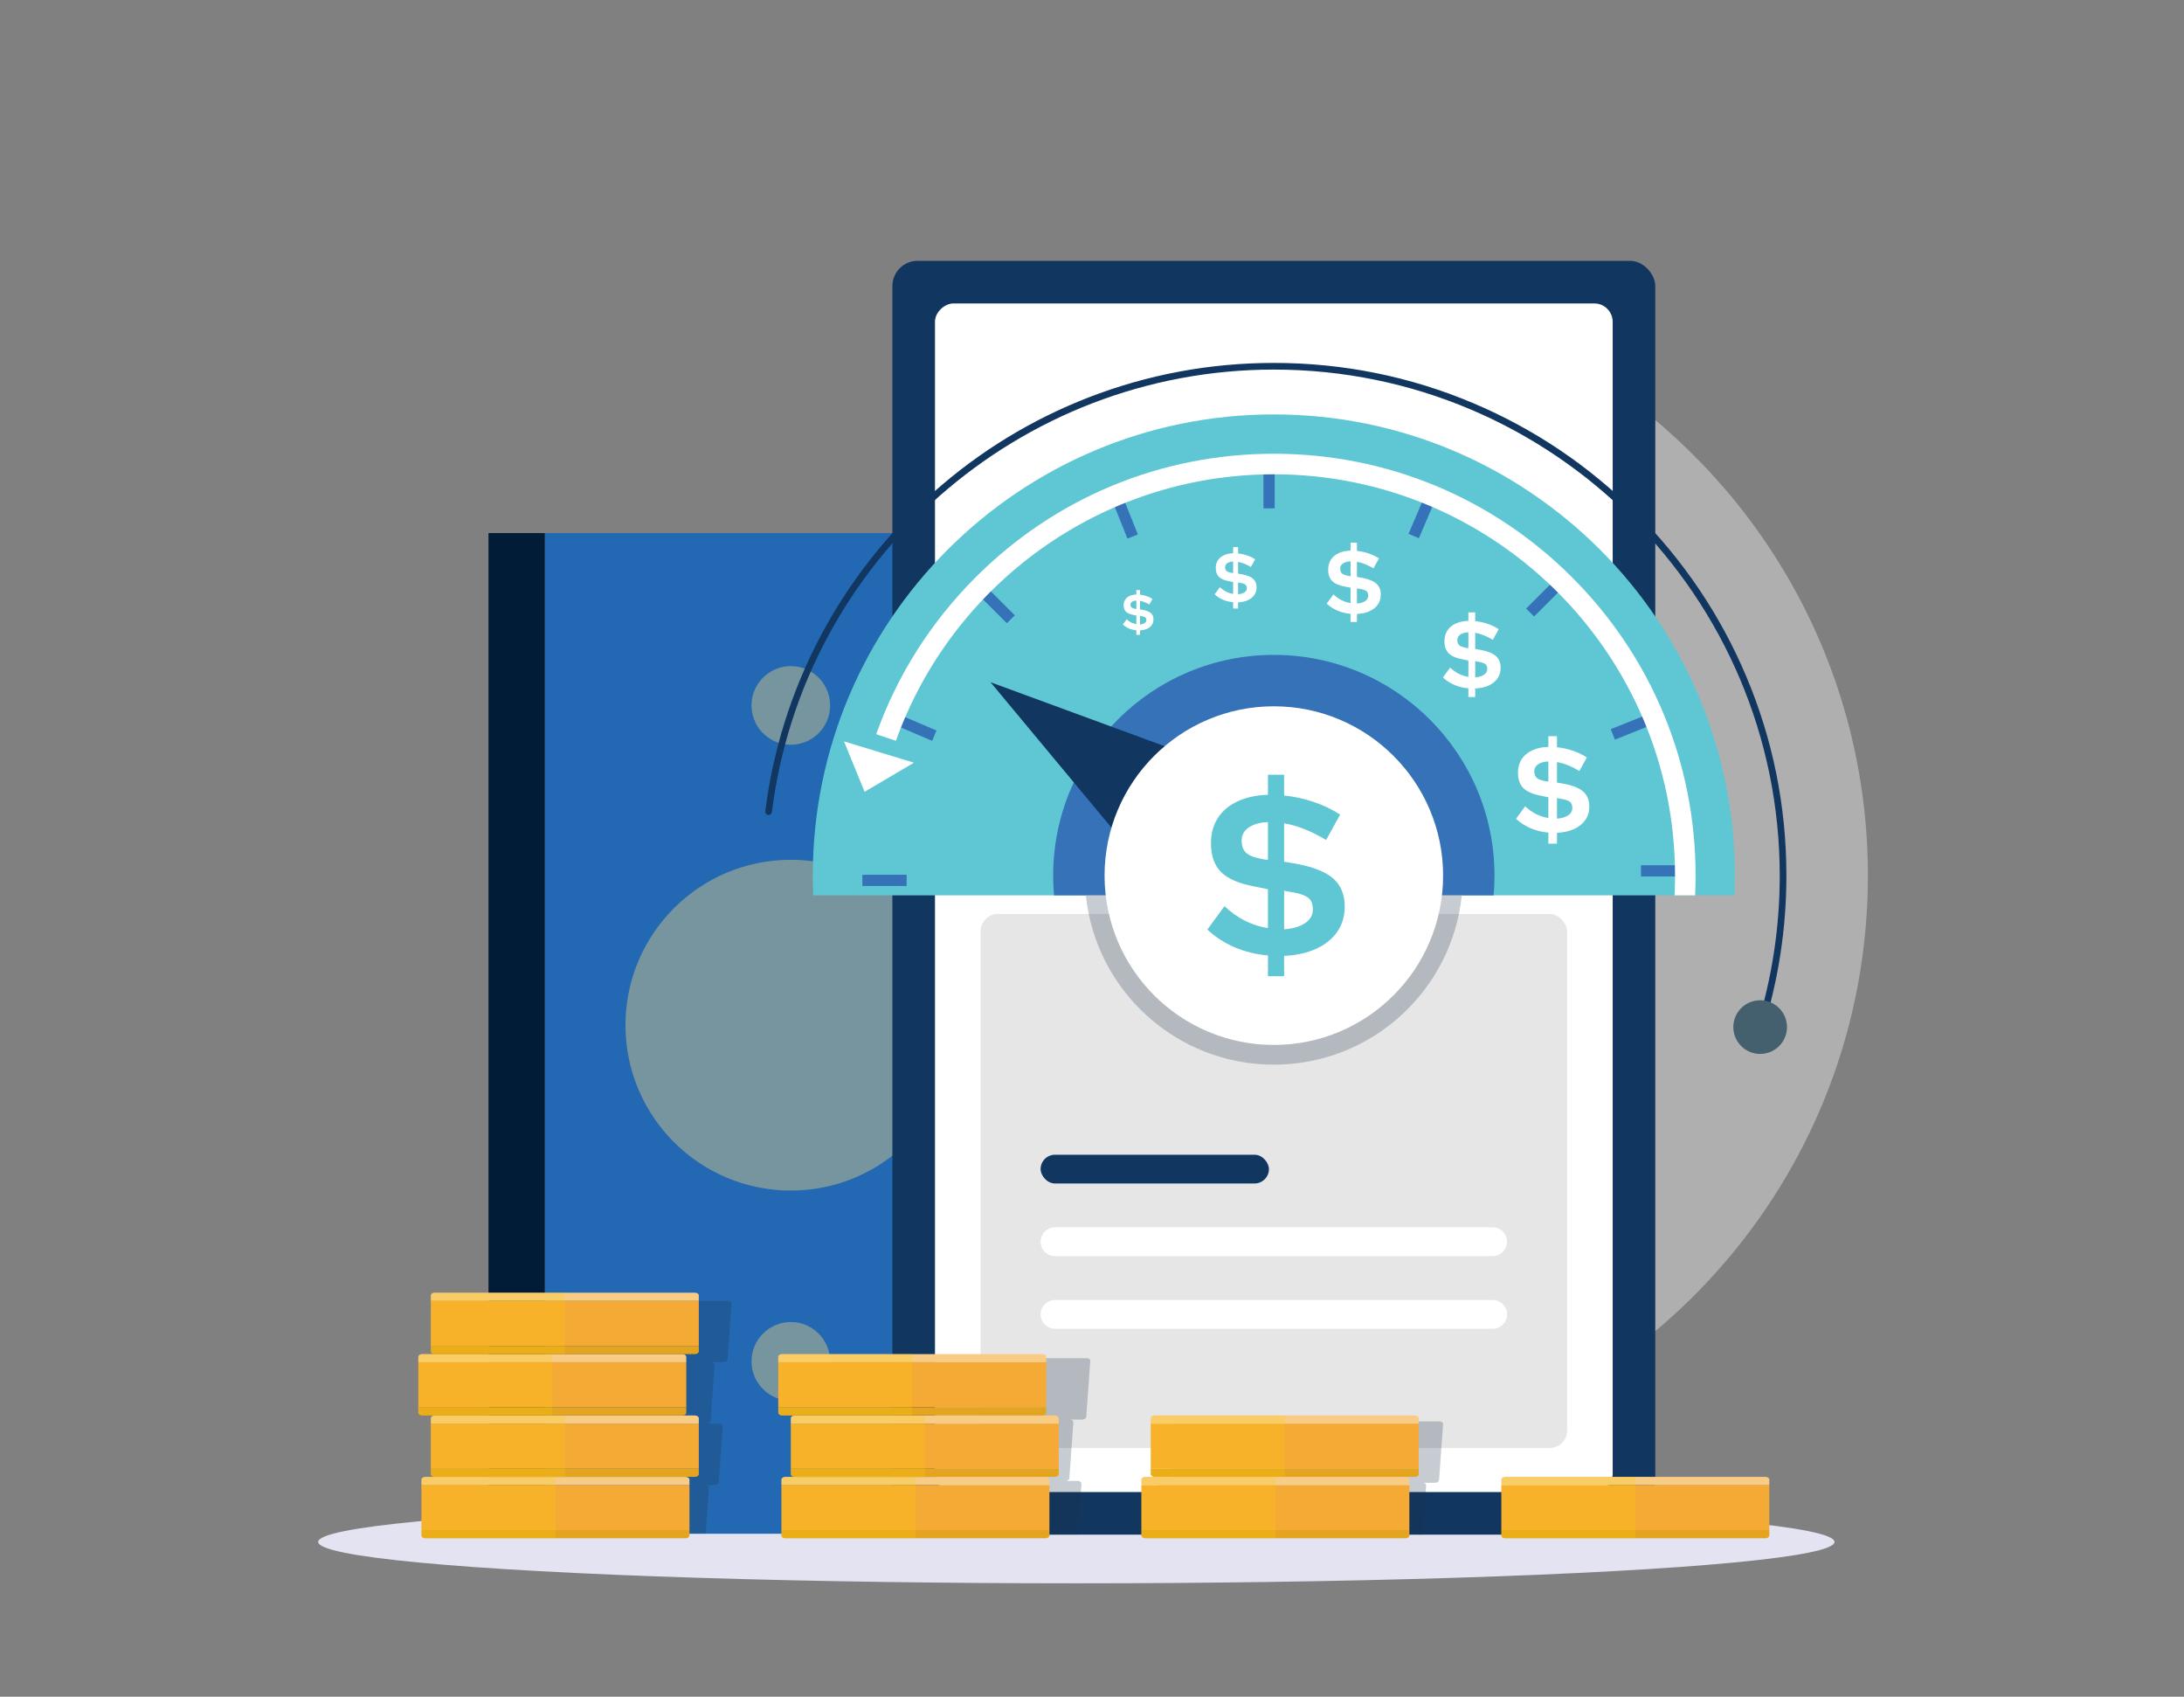 <?xml version="1.0" encoding="UTF-8"?>
<svg xmlns="http://www.w3.org/2000/svg" version="1.1" viewBox="0 0 463.526 360">
  <rect x="0" y="0" width="463.526" height="360" fill="#808080" stroke="none"/>
  <!-- Generator: Adobe Illustrator 29.8.2, SVG Export Plug-In . SVG Version: 2.1.1 Build 3)  -->
  <defs>
    <style>
      .st0 {
        fill: #3672b8;
      }

      .st1 {
        fill: #2368b2;
      }

      .st2 {
        fill: #cfcfce;
      }

      .st2, .st3 {
        opacity: .5;
      }

      .st4 {
        fill: #5fc7d3;
      }

      .st5 {
        fill: #e3e3f1;
      }

      .st6 {
        isolation: isolate;
      }

      .st7 {
        fill: #f5aa35;
      }

      .st8 {
        fill: #445f6d;
      }

      .st9 {
        fill: #113660;
      }

      .st10 {
        fill: #fff;
      }

      .st11 {
        fill: #fdce08;
      }

      .st11, .st12 {
        opacity: .25;
      }

      .st13 {
        fill: #f8cc85;
      }

      .st14 {
        fill: #77959e;
      }

      .st12 {
        fill: #1e3549;
        mix-blend-mode: multiply;
      }

      .st15 {
        fill: #001c36;
      }

      .st3 {
        fill: #e0dee0;
      }

      .st16 {
        fill: #e5a41f;
      }
    </style>
  </defs>
  <g class="st6">
    <g id="Layer_1">
      <g>
        <path class="st3" d="M341.487,81.674v208.226c33.179-22.712,54.95-60.869,54.95-104.113s-21.772-81.401-54.95-104.113Z"/>
        <ellipse class="st5" cx="228.441" cy="327.161" rx="160.911" ry="8.785"/>
        <g>
          <rect class="st1" x="115.635" y="113.107" width="104.413" height="212.317"/>
          <circle class="st14" cx="167.841" cy="217.519" r="35.09"/>
          <circle class="st14" cx="167.841" cy="149.676" r="8.341" transform="translate(-51.721 198.319) rotate(-54.217)"/>
          <circle class="st14" cx="167.841" cy="288.852" r="8.341"/>
          <rect class="st15" x="103.675" y="113.107" width="11.96" height="212.317"/>
        </g>
        <g>
          <rect class="st9" x="189.398" y="55.345" width="161.912" height="270.267" rx="5.343" ry="5.343"/>
          <rect class="st10" x="144.257" y="118.56" width="252.194" height="143.837" rx="3.906" ry="3.906" transform="translate(460.834 -79.875) rotate(90)"/>
          <rect class="st2" x="208.109" y="193.911" width="124.49" height="113.33" rx="3.742" ry="3.742"/>
          <rect class="st9" x="220.854" y="245.009" width="48.46" height="6.1" rx="3.05" ry="3.05"/>
          <path class="st10" d="M316.805,266.52h-92.9c-1.684,0-3.05-1.366-3.05-3.05h0c0-1.684,1.366-3.05,3.05-3.05h92.9c1.684,0,3.05,1.366,3.05,3.05h0c0,1.684-1.366,3.05-3.05,3.05Z"/>
          <path class="st10" d="M316.805,281.931h-92.9c-1.684,0-3.05-1.366-3.05-3.05h0c0-1.684,1.366-3.05,3.05-3.05h92.9c1.684,0,3.05,1.366,3.05,3.05h0c0,1.684-1.366,3.05-3.05,3.05Z"/>
        </g>
        <g>
          <path class="st9" d="M373.572,218.632c-.07,0-.14-.01-.21-.032-.372-.116-.58-.511-.464-.884,3.203-10.298,4.827-21.041,4.827-31.929,0-59.204-48.166-107.37-107.37-107.37-54.03,0-99.829,40.364-106.532,93.891-.048.387-.401.662-.788.613-.387-.048-.661-.401-.613-.788,3.267-26.088,15.942-50.123,35.69-67.677,9.747-8.664,20.826-15.437,32.928-20.13,12.529-4.858,25.757-7.322,39.315-7.322,14.685,0,28.932,2.876,42.343,8.549,12.954,5.479,24.587,13.323,34.578,23.313,9.99,9.99,17.834,21.624,23.313,34.578,5.673,13.412,8.549,27.658,8.549,42.343,0,11.031-1.645,21.914-4.891,32.348-.094.302-.373.497-.674.497Z"/>
          <path class="st4" d="M368.211,185.788c0,1.404-.038,2.798-.094,4.186h-57.868c.144-1.375.217-2.773.217-4.186,0-22.156-17.957-40.112-40.112-40.112-22.152,0-40.109,17.957-40.109,40.112,0,1.413.072,2.811.217,4.186h-57.868c-.057-1.388-.094-2.782-.094-4.186,0-54.046,43.812-97.858,97.855-97.858,54.046,0,97.858,43.812,97.858,97.858Z"/>
          <path class="st0" d="M317,189.975c.122-1.38.188-2.776.188-4.188,0-25.866-20.968-46.834-46.834-46.834s-46.834,20.968-46.834,46.834c0,1.412.066,2.808.188,4.188h93.292Z"/>
          <rect class="st0" x="268.153" y="98.455" width="2.385" height="9.404"/>
          <rect class="st0" x="326.877" y="121.943" width="2.385" height="9.404" transform="translate(185.641 -194.887) rotate(45)"/>
          <rect class="st0" x="351.792" y="180.076" width="2.385" height="9.404" transform="translate(537.763 -168.207) rotate(90)"/>
          <rect class="st0" x="186.531" y="182.094" width="2.385" height="9.404" transform="translate(.928 374.52) rotate(-90)"/>
          <rect class="st0" x="210.02" y="123.37" width="2.385" height="9.404" transform="translate(-28.698 186.862) rotate(-45)"/>
          <rect class="st0" x="300.698" y="104.703" width="2.385" height="9.404" transform="translate(67.26 -109.812) rotate(23.134)"/>
          <rect class="st0" x="345.472" y="149.374" width="2.385" height="9.404" transform="translate(360.546 -225.032) rotate(68.134)"/>
          <rect class="st0" x="192.779" y="149.549" width="2.385" height="9.404" transform="translate(-24.084 272.021) rotate(-66.866)"/>
          <rect class="st0" x="237.451" y="104.775" width="2.385" height="9.404" transform="translate(-23.605 96.755) rotate(-21.866)"/>
          <path class="st10" d="M190.147,157.179c11.778-32.923,43.286-56.543,80.207-56.543,46.953,0,85.151,38.199,85.151,85.151,0,1.404-.036,2.8-.104,4.188h4.367c.064-1.391.099-2.786.099-4.188,0-23.91-9.311-46.389-26.218-63.295-16.907-16.907-39.386-26.218-63.295-26.218s-46.389,9.311-63.295,26.218c-9.564,9.564-16.697,20.911-21.09,33.292"/>
          <polygon class="st9" points="210.225 144.753 241.032 156.071 255.777 161.488 241.257 182.062 231.218 169.993 210.225 144.753"/>
          <path class="st12" d="M310.249,189.974c-2.092,20.187-19.153,35.926-39.896,35.926-20.739,0-37.801-15.74-39.893-35.926h79.788Z"/>
          <circle class="st10" cx="270.354" cy="185.787" r="35.925"/>
          <circle class="st8" cx="373.572" cy="217.926" r="5.695"/>
        </g>
        <g>
          <path class="st12" d="M231.395,288.764l-.082,1.141v.003l-.683,9.56v.003l-.082,1.141c-.023.328-.404.59-.853.59h-2.66c.449,0,.794.263.768.59l-.082,1.141-.308,4.31-.376,5.253-.082,1.144c-.023.325-.404.587-.853.587h2.66c.449,0,.791.265.768.593l-.082,1.141-.045.616-.638,8.944v.003l-.006.09h-34.019c-2.951,0-5.343-2.392-5.343-5.343v-32.096h41.229c.449,0,.794.263.768.59Z"/>
          <g>
            <rect class="st7" x="165.855" y="315.094" width="56.868" height="9.561"/>
            <path class="st13" d="M222.723,313.952v1.141h-56.868v-1.141c0-.327.364-.591.811-.591h55.247c.449,0,.811.263.811.591Z"/>
            <path class="st16" d="M222.723,324.656v1.143c0,.326-.361.589-.811.589h-55.247c-.447,0-.811-.263-.811-.589v-1.143h56.868Z"/>
            <path class="st11" d="M194.29,313.361v13.027h-27.625c-.447,0-.811-.263-.811-.589v-11.847c0-.327.364-.591.811-.591h27.625Z"/>
          </g>
          <g>
            <rect class="st7" x="167.841" y="302.067" width="56.868" height="9.561"/>
            <path class="st13" d="M224.709,300.925v1.141h-56.868v-1.141c0-.327.364-.591.811-.591h55.247c.449,0,.811.263.811.591Z"/>
            <path class="st16" d="M224.709,311.629v1.143c0,.326-.361.589-.811.589h-55.247c-.447,0-.811-.263-.811-.589v-1.143h56.868Z"/>
            <path class="st11" d="M196.276,300.334v13.027h-27.625c-.447,0-.811-.263-.811-.589v-11.847c0-.327.364-.591.811-.591h27.625Z"/>
          </g>
          <g>
            <rect class="st7" x="165.181" y="289.041" width="56.868" height="9.561"/>
            <path class="st13" d="M222.049,287.898v1.141h-56.868v-1.141c0-.327.364-.591.811-.591h55.247c.449,0,.811.263.811.591Z"/>
            <path class="st16" d="M222.049,298.602v1.143c0,.326-.361.589-.811.589h-55.247c-.447,0-.811-.263-.811-.589v-1.143h56.868Z"/>
            <path class="st11" d="M193.616,287.308v13.027h-27.625c-.447,0-.811-.263-.811-.589v-11.847c0-.327.364-.591.811-.591h27.625Z"/>
          </g>
        </g>
        <g>
          <path class="st12" d="M306.274,302.178l-.082,1.141-.282,3.923-.404,5.64-.082,1.144c-.023.325-.404.587-.853.587h-2.66c.452,0,.794.263.771.59l-.082,1.141v.003l-.017.229-.65,9.037h-56.863l.644-9.037.017-.232.082-1.141c.023-.328.407-.59.853-.59h2.66c-.446,0-.794-.263-.768-.587l.082-1.144.404-5.64.28-3.923.082-1.141c.023-.328.407-.59.853-.59h55.245c.452,0,.794.263.771.59Z"/>
          <g>
            <rect class="st7" x="242.251" y="315.094" width="56.868" height="9.561"/>
            <path class="st13" d="M299.119,313.952v1.141h-56.868v-1.141c0-.327.364-.591.811-.591h55.247c.449,0,.811.263.811.591Z"/>
            <path class="st16" d="M299.119,324.656v1.143c0,.326-.361.589-.811.589h-55.247c-.447,0-.811-.263-.811-.589v-1.143h56.868Z"/>
            <path class="st11" d="M270.686,313.361v13.027h-27.625c-.447,0-.811-.263-.811-.589v-11.847c0-.327.364-.591.811-.591h27.625Z"/>
          </g>
          <g>
            <rect class="st7" x="244.238" y="302.067" width="56.868" height="9.561"/>
            <path class="st13" d="M301.105,300.925v1.141h-56.868v-1.141c0-.327.364-.591.811-.591h55.247c.449,0,.811.263.811.591Z"/>
            <path class="st16" d="M301.105,311.629v1.143c0,.326-.361.589-.811.589h-55.247c-.447,0-.811-.263-.811-.589v-1.143h56.868Z"/>
            <path class="st11" d="M272.672,300.334v13.027h-27.625c-.447,0-.811-.263-.811-.589v-11.847c0-.327.364-.591.811-.591h27.625Z"/>
          </g>
        </g>
        <g>
          <rect class="st7" x="318.648" y="315.094" width="56.868" height="9.561"/>
          <path class="st13" d="M375.516,313.952v1.141h-56.868v-1.141c0-.327.364-.591.811-.591h55.247c.449,0,.811.263.811.591Z"/>
          <path class="st16" d="M375.516,324.656v1.143c0,.326-.361.589-.811.589h-55.247c-.447,0-.811-.263-.811-.589v-1.143h56.868Z"/>
          <path class="st11" d="M347.083,313.361v13.027h-27.625c-.447,0-.811-.263-.811-.589v-11.847c0-.327.364-.591.811-.591h27.625Z"/>
        </g>
        <g>
          <path class="st12" d="M155.257,276.606l-.082,1.141-.683,9.562-.082,1.144c-.023.325-.404.587-.853.587h-2.66c.449,0,.794.263.768.59l-.082,1.141v.003l-.683,9.56-.082,1.144c-.023.325-.404.59-.853.59h2.66c.449,0,.791.263.768.59l-.082,1.141-.686,9.562h.003l-.082,1.144c-.025.325-.404.587-.853.587h-1.988c.449,0,.794.265.768.593l-.082,1.141-.616,8.597h-46.101v-49.411h50.814c.449,0,.794.265.768.593Z"/>
          <g>
            <rect class="st7" x="89.459" y="315.094" width="56.868" height="9.561"/>
            <path class="st13" d="M146.326,313.952v1.141h-56.868v-1.141c0-.327.364-.591.811-.591h55.247c.449,0,.811.263.811.591Z"/>
            <path class="st16" d="M146.326,324.656v1.143c0,.326-.361.589-.811.589h-55.247c-.447,0-.811-.263-.811-.589v-1.143h56.868Z"/>
            <path class="st11" d="M117.893,313.361v13.027h-27.625c-.447,0-.811-.263-.811-.589v-11.847c0-.327.364-.591.811-.591h27.625Z"/>
          </g>
          <g>
            <rect class="st7" x="91.445" y="302.067" width="56.868" height="9.561"/>
            <path class="st13" d="M148.312,300.925v1.141h-56.868v-1.141c0-.327.364-.591.811-.591h55.247c.449,0,.811.263.811.591Z"/>
            <path class="st16" d="M148.312,311.629v1.143c0,.326-.361.589-.811.589h-55.247c-.447,0-.811-.263-.811-.589v-1.143h56.868Z"/>
            <path class="st11" d="M119.88,300.334v13.027h-27.625c-.447,0-.811-.263-.811-.589v-11.847c0-.327.364-.591.811-.591h27.625Z"/>
          </g>
          <g>
            <rect class="st7" x="88.785" y="289.041" width="56.868" height="9.561"/>
            <path class="st13" d="M145.653,287.898v1.141h-56.868v-1.141c0-.327.364-.591.811-.591h55.247c.449,0,.811.263.811.591Z"/>
            <path class="st16" d="M145.653,298.602v1.143c0,.326-.361.589-.811.589h-55.247c-.447,0-.811-.263-.811-.589v-1.143h56.868Z"/>
            <path class="st11" d="M117.22,287.308v13.027h-27.625c-.447,0-.811-.263-.811-.589v-11.847c0-.327.364-.591.811-.591h27.625Z"/>
          </g>
          <g>
            <rect class="st7" x="91.445" y="276.014" width="56.868" height="9.561"/>
            <path class="st13" d="M148.312,274.872v1.141h-56.868v-1.141c0-.327.364-.591.811-.591h55.247c.449,0,.811.263.811.591Z"/>
            <path class="st16" d="M148.312,285.576v1.143c0,.326-.361.589-.811.589h-55.247c-.447,0-.811-.263-.811-.589v-1.143h56.868Z"/>
            <path class="st11" d="M119.88,274.281v13.027h-27.625c-.447,0-.811-.263-.811-.589v-11.847c0-.327.364-.591.811-.591h27.625Z"/>
          </g>
        </g>
      </g>
      <path class="st4" d="M269.106,207.124v-4.407c-2.494-.205-4.842-.777-7.046-1.717-2.203-.939-4.143-2.195-5.816-3.766l3.638-4.97c2.698,2.562,5.773,4.117,9.223,4.663v-8.25l-2.767-.564c-3.348-.615-5.739-1.64-7.174-3.074s-2.152-3.485-2.152-6.149c0-2.05.487-3.826,1.46-5.329.974-1.503,2.374-2.682,4.202-3.536,1.827-.853,3.971-1.315,6.431-1.383v-4.253h3.433v4.407c2.083.205,4.151.649,6.2,1.332,2.05.684,3.946,1.589,5.688,2.716l-2.972,5.381c-1.606-.956-3.143-1.725-4.612-2.306-1.469-.58-2.904-.99-4.304-1.23v8.147l2.716.461c3.587.684,6.175,1.734,7.763,3.151,1.589,1.418,2.383,3.391,2.383,5.918,0,2.016-.521,3.784-1.563,5.304-1.043,1.52-2.52,2.725-4.432,3.613-1.914.889-4.202,1.401-6.867,1.537v4.304h-3.433ZM269.106,182.425v-7.994c-1.674.069-3.023.444-4.048,1.127-1.025.684-1.537,1.606-1.537,2.767,0,.82.154,1.495.461,2.024.307.53.82.948,1.537,1.255.717.307,1.691.564,2.921.769l.666.051ZM272.539,197.183c1.845-.136,3.322-.572,4.432-1.307,1.11-.734,1.666-1.699,1.666-2.895,0-.785-.146-1.417-.436-1.896-.291-.478-.829-.871-1.614-1.178-.786-.307-1.896-.564-3.331-.769l-.717-.154v8.199Z"/>
      <path class="st10" d="M286.64,131.969v-1.734c-.982-.081-1.906-.306-2.773-.676-.867-.37-1.63-.864-2.289-1.482l1.432-1.956c1.062,1.008,2.272,1.62,3.63,1.835v-3.247l-1.089-.222c-1.318-.242-2.259-.645-2.823-1.21s-.847-1.371-.847-2.42c0-.807.192-1.506.575-2.097.383-.591.934-1.055,1.654-1.392.719-.336,1.563-.517,2.531-.544v-1.674h1.351v1.734c.82.081,1.633.255,2.44.524.807.269,1.553.625,2.239,1.069l-1.17,2.118c-.632-.376-1.237-.679-1.815-.908-.578-.228-1.143-.39-1.694-.484v3.206l1.069.182c1.412.269,2.43.682,3.055,1.24.625.558.938,1.334.938,2.329,0,.793-.205,1.489-.615,2.087-.41.598-.992,1.072-1.744,1.422-.753.35-1.654.551-2.702.605v1.694h-1.351ZM286.64,122.248v-3.146c-.659.027-1.19.175-1.593.444-.403.269-.605.632-.605,1.089,0,.323.06.588.182.797.121.209.323.373.605.494.282.121.665.222,1.149.303l.262.02ZM287.991,128.056c.726-.054,1.307-.225,1.744-.514.437-.289.655-.669.655-1.139,0-.309-.057-.558-.171-.746-.114-.188-.326-.343-.635-.464-.309-.121-.746-.222-1.311-.303l-.282-.06v3.227Z"/>
      <path class="st10" d="M261.718,129.122v-1.344c-.761-.063-1.477-.237-2.149-.524-.672-.286-1.264-.669-1.774-1.149l1.11-1.516c.823.782,1.761,1.256,2.814,1.423v-2.517l-.844-.172c-1.021-.188-1.751-.5-2.189-.938s-.657-1.063-.657-1.876c0-.625.148-1.167.446-1.626.297-.458.724-.818,1.282-1.079.557-.26,1.212-.401,1.962-.422v-1.298h1.047v1.344c.635.063,1.266.198,1.891.406.625.209,1.204.485,1.735.829l-.907,1.641c-.49-.292-.959-.526-1.407-.704-.448-.177-.886-.302-1.313-.375v2.485l.829.141c1.094.209,1.884.529,2.368.961.485.433.727,1.034.727,1.806,0,.615-.159,1.154-.477,1.618-.318.464-.769.831-1.352,1.102-.584.271-1.282.427-2.095.469v1.313h-1.047ZM261.718,121.587v-2.439c-.511.021-.922.136-1.235.344-.313.209-.469.49-.469.844,0,.25.047.456.141.618.094.162.25.289.469.383.219.094.516.172.891.234l.203.016ZM262.766,126.089c.563-.042,1.013-.174,1.352-.399.339-.224.508-.518.508-.883,0-.24-.044-.432-.133-.578-.089-.146-.253-.266-.492-.36-.24-.094-.578-.172-1.016-.234l-.219-.047v2.501Z"/>
      <path class="st10" d="M241.18,134.711v-.982c-.556-.046-1.079-.173-1.57-.383-.491-.209-.923-.489-1.296-.839l.811-1.108c.601.571,1.286.917,2.055,1.039v-1.838l-.617-.126c-.746-.137-1.279-.365-1.599-.685s-.48-.776-.48-1.37c0-.457.108-.852.325-1.187.217-.335.529-.598.936-.788.407-.19.885-.293,1.433-.308v-.948h.765v.982c.464.046.925.145,1.382.297.457.152.879.354,1.267.605l-.662,1.199c-.358-.213-.7-.384-1.028-.514-.327-.129-.647-.221-.959-.274v1.815l.605.103c.799.152,1.376.386,1.73.702.354.316.531.756.531,1.319,0,.449-.116.843-.348,1.182-.232.339-.561.607-.988.805-.426.198-.936.312-1.53.343v.959h-.765ZM241.18,129.207v-1.781c-.373.015-.674.099-.902.251-.228.152-.343.358-.343.617,0,.183.034.333.103.451.069.118.183.211.343.28.16.069.377.126.651.171l.148.011ZM241.945,132.495c.411-.03.74-.127.988-.291.247-.164.371-.379.371-.645,0-.175-.032-.316-.097-.422-.065-.106-.185-.194-.36-.263-.175-.069-.422-.126-.742-.171l-.16-.034v1.827Z"/>
      <path class="st10" d="M311.649,147.899v-1.852c-1.048-.086-2.035-.326-2.961-.721-.926-.395-1.741-.922-2.444-1.583l1.529-2.089c1.134,1.077,2.426,1.73,3.876,1.96v-3.467l-1.163-.237c-1.407-.258-2.412-.689-3.015-1.292s-.904-1.464-.904-2.584c0-.861.205-1.608.614-2.239.409-.632.998-1.127,1.766-1.486.768-.359,1.669-.552,2.702-.581v-1.787h1.443v1.852c.875.086,1.744.273,2.605.56.861.287,1.658.668,2.39,1.141l-1.249,2.261c-.675-.402-1.321-.725-1.938-.969-.617-.244-1.22-.416-1.809-.517v3.424l1.141.194c1.507.287,2.595.729,3.262,1.324.668.596,1.001,1.425,1.001,2.487,0,.847-.219,1.59-.657,2.229-.438.639-1.059,1.145-1.863,1.518-.804.373-1.766.589-2.885.646v1.809h-1.443ZM311.649,137.519v-3.359c-.704.029-1.27.187-1.701.474-.431.287-.646.675-.646,1.163,0,.345.065.628.194.851.129.223.345.398.646.528.301.129.711.237,1.227.323l.28.021ZM313.092,143.721c.775-.057,1.396-.24,1.863-.549.466-.309.7-.714.7-1.217,0-.33-.061-.596-.183-.797-.122-.201-.348-.366-.678-.495-.33-.129-.797-.237-1.4-.323l-.301-.065v3.445Z"/>
      <path class="st10" d="M328.618,179.004v-2.351c-1.331-.109-2.584-.414-3.759-.916-1.176-.501-2.21-1.171-3.103-2.01l1.941-2.652c1.44,1.367,3.08,2.197,4.921,2.488v-4.402l-1.476-.301c-1.787-.328-3.062-.875-3.828-1.64s-1.148-1.859-1.148-3.281c0-1.094.26-2.041.779-2.843.519-.802,1.267-1.431,2.242-1.887.975-.455,2.119-.701,3.431-.738v-2.269h1.832v2.351c1.111.109,2.215.346,3.308.711,1.094.365,2.105.848,3.035,1.449l-1.586,2.871c-.857-.51-1.677-.92-2.461-1.23-.784-.31-1.549-.528-2.297-.656v4.347l1.449.246c1.914.365,3.294.925,4.142,1.681.848.756,1.271,1.809,1.271,3.158,0,1.076-.278,2.019-.834,2.83-.556.811-1.344,1.454-2.365,1.928-1.021.474-2.242.748-3.664.82v2.297h-1.832ZM328.618,165.825v-4.265c-.893.037-1.613.237-2.16.601-.547.365-.82.857-.82,1.476,0,.437.082.798.246,1.08.164.283.437.506.82.67.383.164.902.301,1.558.41l.355.027ZM330.45,173.699c.984-.073,1.772-.305,2.365-.697.592-.392.889-.906.889-1.545,0-.419-.078-.756-.232-1.012-.155-.255-.442-.465-.861-.629-.419-.164-1.012-.301-1.777-.41l-.383-.082v4.374Z"/>
      <polygon class="st10" points="179.129 157.306 183.501 168.005 193.964 161.83 179.129 157.306"/>
    </g>
  </g>
</svg>